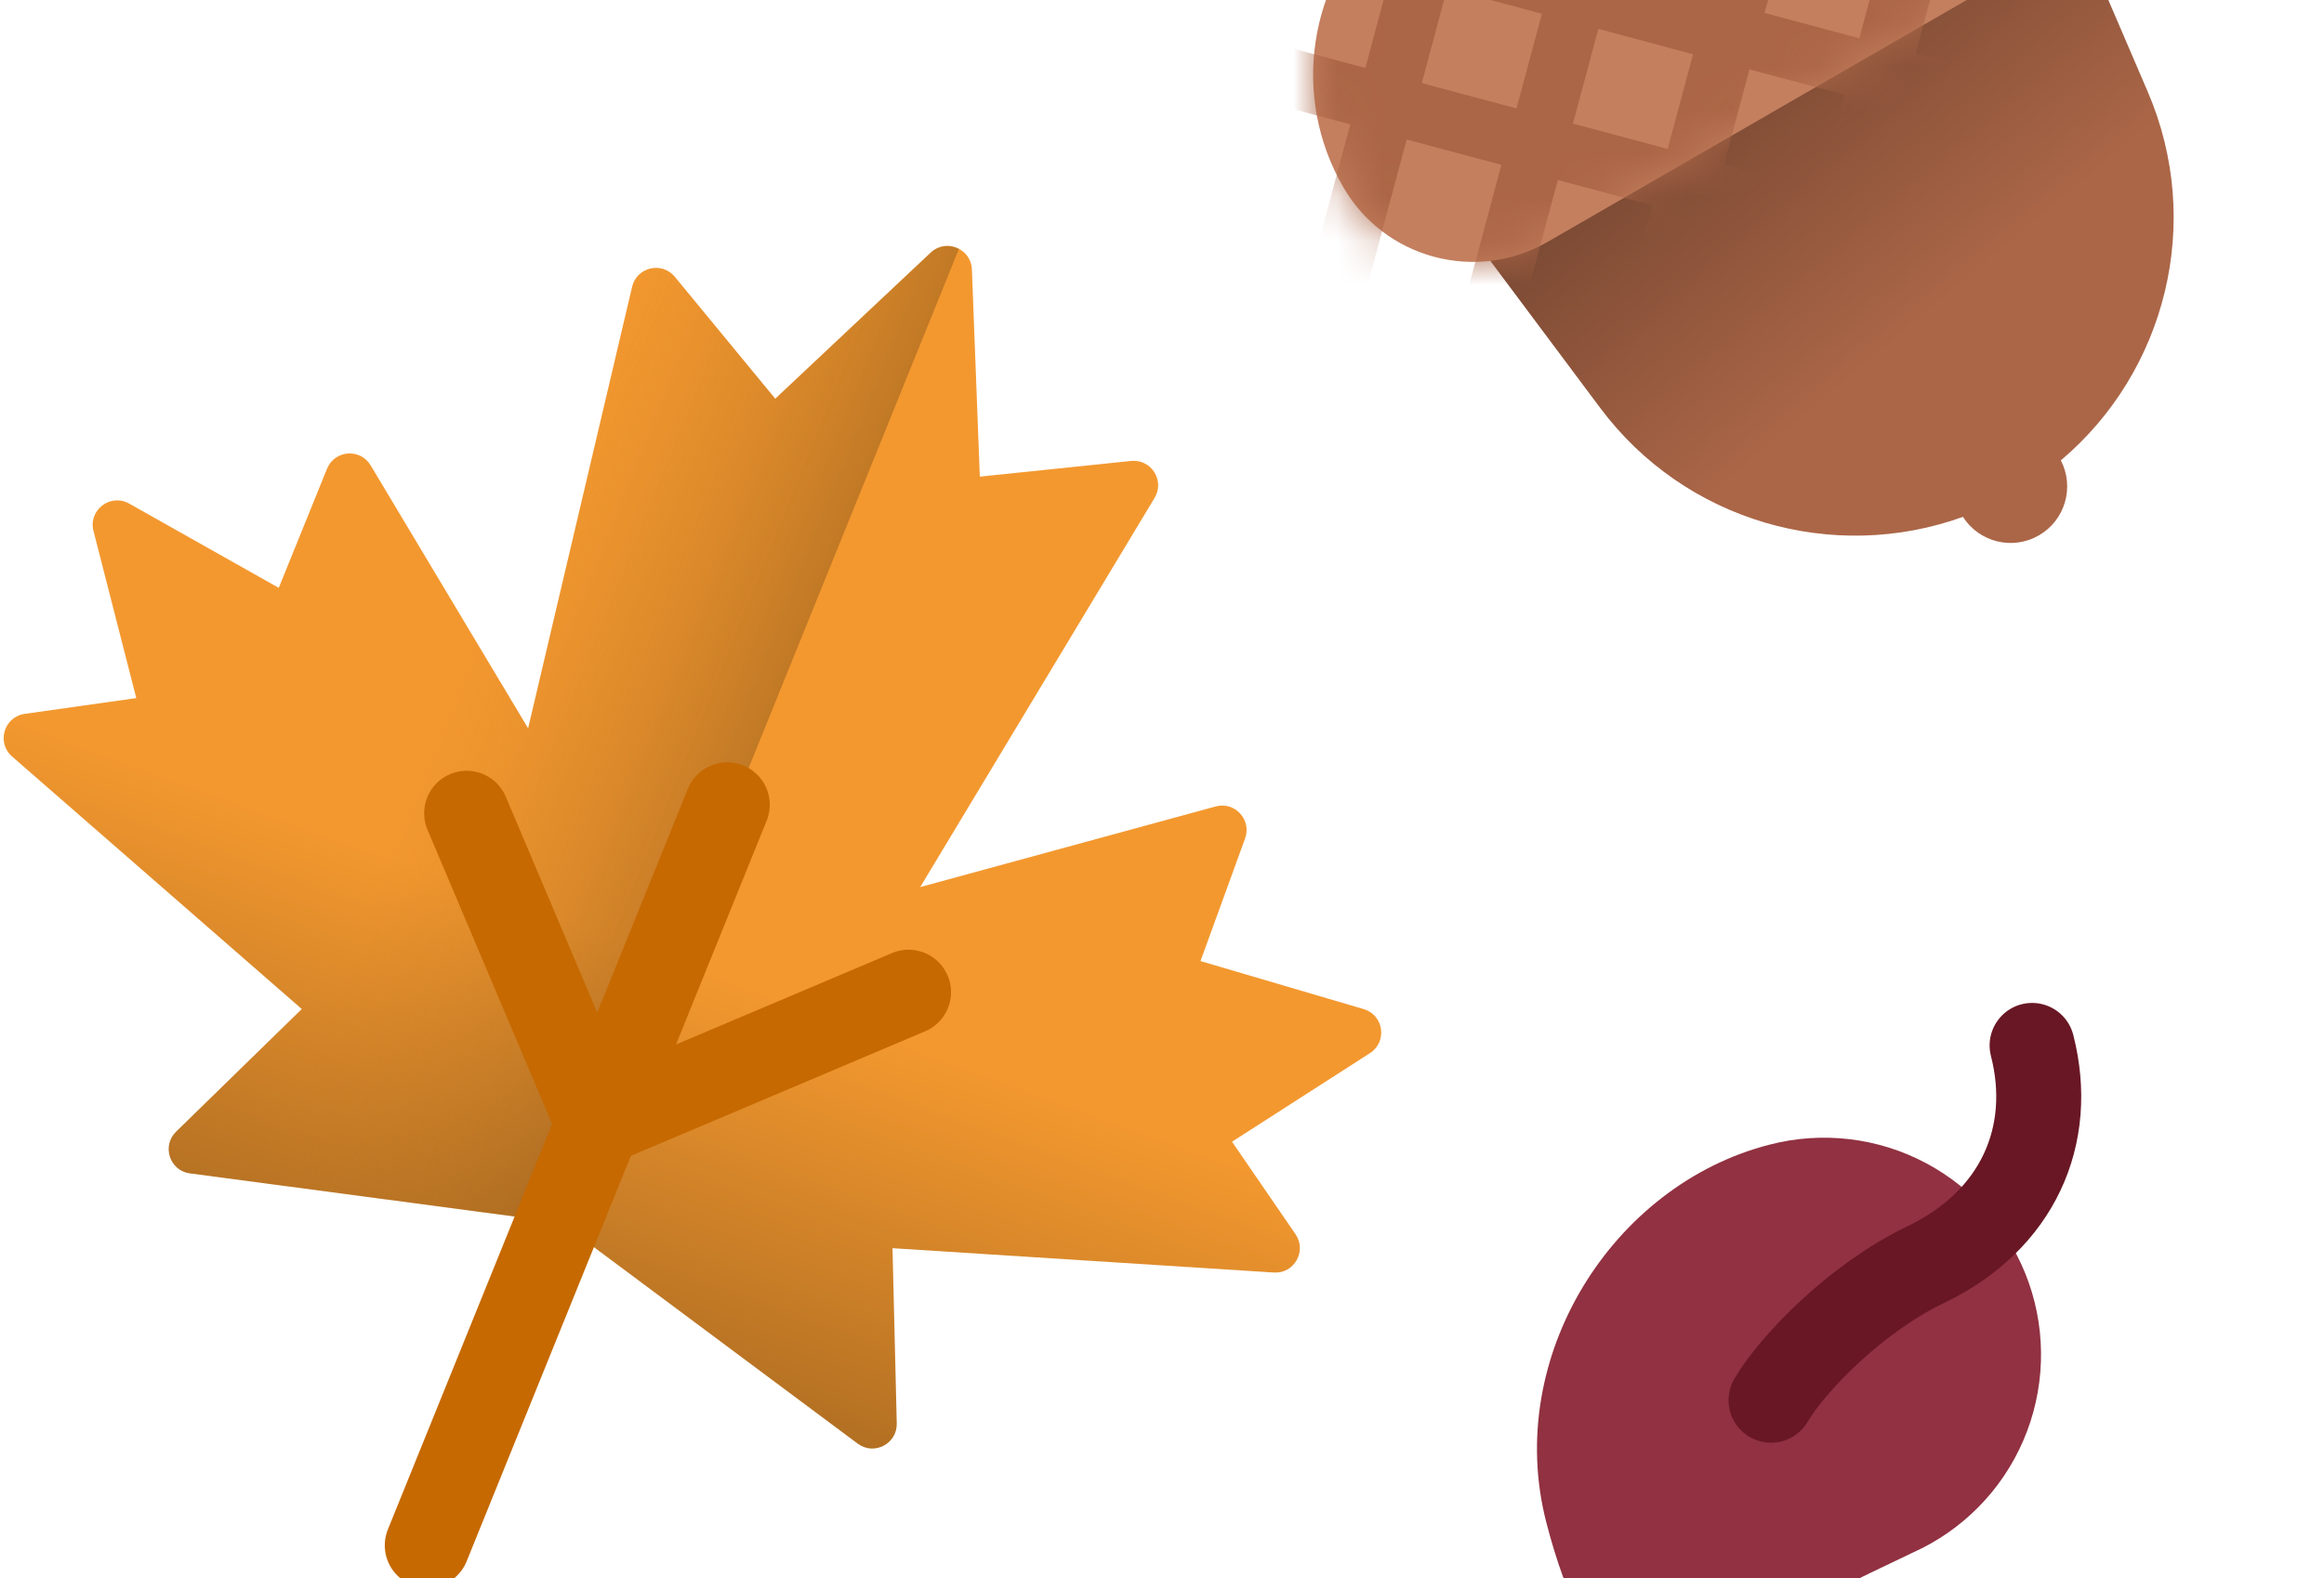 <svg width="53" height="36" viewBox="0 0 53 36" fill="none" xmlns="http://www.w3.org/2000/svg">
<g clip-path="url(#clip0_28_1310)">
<path d="M22.165 6.148L22.345 10.873L25.796 10.515C26.254 10.468 26.569 10.964 26.331 11.358L20.986 20.236L27.724 18.397C28.161 18.278 28.55 18.701 28.395 19.126L27.378 21.924L31.099 23.02C31.558 23.154 31.645 23.765 31.243 24.024L28.097 26.045L29.546 28.157C29.808 28.541 29.514 29.059 29.05 29.029L20.354 28.474L20.451 32.472C20.462 32.937 19.933 33.211 19.561 32.933L12.794 27.891L4.331 26.768C3.87 26.706 3.682 26.141 4.015 25.816L6.882 23.018L0.275 17.257C-0.085 16.943 0.091 16.351 0.564 16.285L3.108 15.925L2.132 12.112C2.01 11.636 2.518 11.247 2.946 11.488L6.357 13.41L7.458 10.693C7.63 10.266 8.217 10.221 8.453 10.616L12.044 16.615L14.416 6.541C14.522 6.092 15.097 5.958 15.39 6.315L17.68 9.096L21.226 5.762C21.575 5.435 22.147 5.669 22.165 6.148Z" fill="url(#paint0_linear_28_1310)"/>
<path d="M21.869 5.678L12.855 27.936L12.794 27.892L4.331 26.768C3.87 26.707 3.682 26.141 4.015 25.817L6.882 23.019L0.275 17.258C-0.085 16.944 0.091 16.352 0.564 16.285L3.108 15.925L2.131 12.113C2.01 11.637 2.518 11.248 2.946 11.489L6.357 13.41L7.457 10.693C7.63 10.267 8.216 10.222 8.452 10.617L12.044 16.616L14.416 6.542C14.522 6.093 15.096 5.959 15.39 6.316L17.679 9.097L21.226 5.763C21.416 5.584 21.672 5.574 21.869 5.678Z" fill="url(#paint1_linear_28_1310)"/>
<path d="M16.586 18.359L13.64 25.632M9.744 35.253L13.64 25.632M13.64 25.632L10.642 18.552M13.64 25.632L20.72 22.634" stroke="#C66900" stroke-width="1.938" stroke-linecap="round" stroke-linejoin="round"/>
<path d="M36.492 9.304C38.431 11.9 41.81 12.857 44.766 11.791C45.136 12.369 45.898 12.56 46.498 12.213C47.098 11.867 47.314 11.111 46.999 10.502C49.399 8.475 50.26 5.071 48.981 2.094L46.407 -3.9L32.589 4.078L36.492 9.304Z" fill="url(#paint2_linear_28_1310)"/>
<path d="M47.551 -5.501C48.494 -3.868 47.935 -1.78 46.302 -0.837L35.297 5.517C33.664 6.46 31.576 5.9 30.633 4.267C29.444 2.208 29.829 -0.4 31.563 -2.027L32.006 -2.443C34.579 -4.858 37.675 -6.646 41.054 -7.667L41.635 -7.842C43.912 -8.53 46.362 -7.56 47.551 -5.501Z" fill="#C47F5F"/>
<mask id="mask0_28_1310" style="mask-type:alpha" maskUnits="userSpaceOnUse" x="29" y="-9" width="20" height="15">
<path d="M47.551 -5.501C48.494 -3.868 47.935 -1.78 46.302 -0.837L35.297 5.517C33.664 6.46 31.576 5.9 30.633 4.267C29.444 2.208 29.829 -0.4 31.563 -2.027L32.006 -2.443C34.579 -4.858 37.675 -6.646 41.054 -7.667L41.635 -7.842C43.912 -8.53 46.362 -7.56 47.551 -5.501Z" fill="#C47F5F"/>
</mask>
<g mask="url(#mask0_28_1310)">
<path d="M20.51 0.083L30.793 2.838L28.038 13.121L29.325 13.466L32.08 3.182L34.24 3.761L32.408 10.597L33.696 10.942L35.527 4.106L37.687 4.685L36.779 8.073L38.066 8.418L38.974 5.03L42.362 5.938L42.378 5.878L42.438 5.895L43.345 2.506L46.733 3.415L47.078 2.128L43.69 1.219L44.269 -0.941L51.104 0.891L51.449 -0.396L44.614 -2.228L45.193 -4.388L55.475 -1.632L55.82 -2.919L45.538 -5.675L48.292 -15.957L47.005 -16.302L44.251 -6.02L42.09 -6.599L43.922 -13.433L42.635 -13.778L40.803 -6.944L38.643 -7.523L39.551 -10.91L38.264 -11.255L37.356 -7.868L33.968 -8.774L33.953 -8.715L33.893 -8.731L32.985 -5.344L29.597 -6.251L29.252 -4.964L32.64 -4.057L32.061 -1.897L25.226 -3.727L24.881 -2.44L31.716 -0.61L31.138 1.55L20.855 -1.204L20.51 0.083ZM42.058 2.161L41.48 4.321L39.319 3.743L39.898 1.583L42.058 2.161ZM42.982 -1.286L42.403 0.874L40.243 0.295L40.822 -1.865L42.982 -1.286ZM38.611 1.238L38.032 3.398L35.872 2.819L36.451 0.659L38.611 1.238ZM43.906 -4.733L43.327 -2.573L41.167 -3.152L41.745 -5.312L43.906 -4.733ZM39.535 -2.21L38.956 -0.049L36.796 -0.628L37.375 -2.788L39.535 -2.21ZM35.164 0.314L34.585 2.474L32.425 1.895L33.004 -0.265L35.164 0.314ZM40.458 -5.657L39.88 -3.497L37.719 -4.076L38.298 -6.236L40.458 -5.657ZM36.087 -3.133L35.509 -0.973L33.349 -1.552L33.927 -3.712L36.087 -3.133ZM37.011 -6.58L36.432 -4.42L34.272 -4.999L34.851 -7.159L37.011 -6.58Z" fill="#AB6647"/>
</g>
<path d="M40.355 26.112C41.556 25.8 42.831 25.951 43.927 26.535C45.022 27.12 45.858 28.094 46.269 29.266C46.679 30.437 46.634 31.721 46.143 32.861C45.652 34.001 44.75 34.915 43.616 35.421C40.833 36.737 39.611 37.414 38.78 38.535C38.359 39.102 37.502 39.243 37.084 38.674C36.381 37.718 35.726 36.529 35.261 34.716C34.296 30.949 36.78 27.028 40.355 26.112Z" fill="#913141"/>
<path d="M46.343 23.848C46.869 25.902 46.017 27.843 43.917 28.849C42.344 29.602 40.898 31.082 40.389 31.942" stroke="#691724" stroke-width="1.938" stroke-linecap="round" stroke-linejoin="round"/>
</g>
<defs>
<linearGradient id="paint0_linear_28_1310" x1="21.759" y1="5.628" x2="10.905" y2="35.431" gradientUnits="userSpaceOnUse">
<stop offset="0.55" stop-color="#F3982F"/>
<stop offset="1" stop-color="#8D581B"/>
</linearGradient>
<linearGradient id="paint1_linear_28_1310" x1="10.504" y1="15.18" x2="23.723" y2="20.534" gradientUnits="userSpaceOnUse">
<stop stop-color="#BF7825" stop-opacity="0"/>
<stop offset="1" stop-color="#593811"/>
</linearGradient>
<linearGradient id="paint2_linear_28_1310" x1="42.42" y1="8.523" x2="32.371" y2="-3.401" gradientUnits="userSpaceOnUse">
<stop stop-color="#AB6647"/>
<stop offset="1" stop-color="#45291D"/>
</linearGradient>
<clipPath id="clip0_28_1310">
<rect width="53" height="36" fill="white"/>
</clipPath>
</defs>
</svg>
